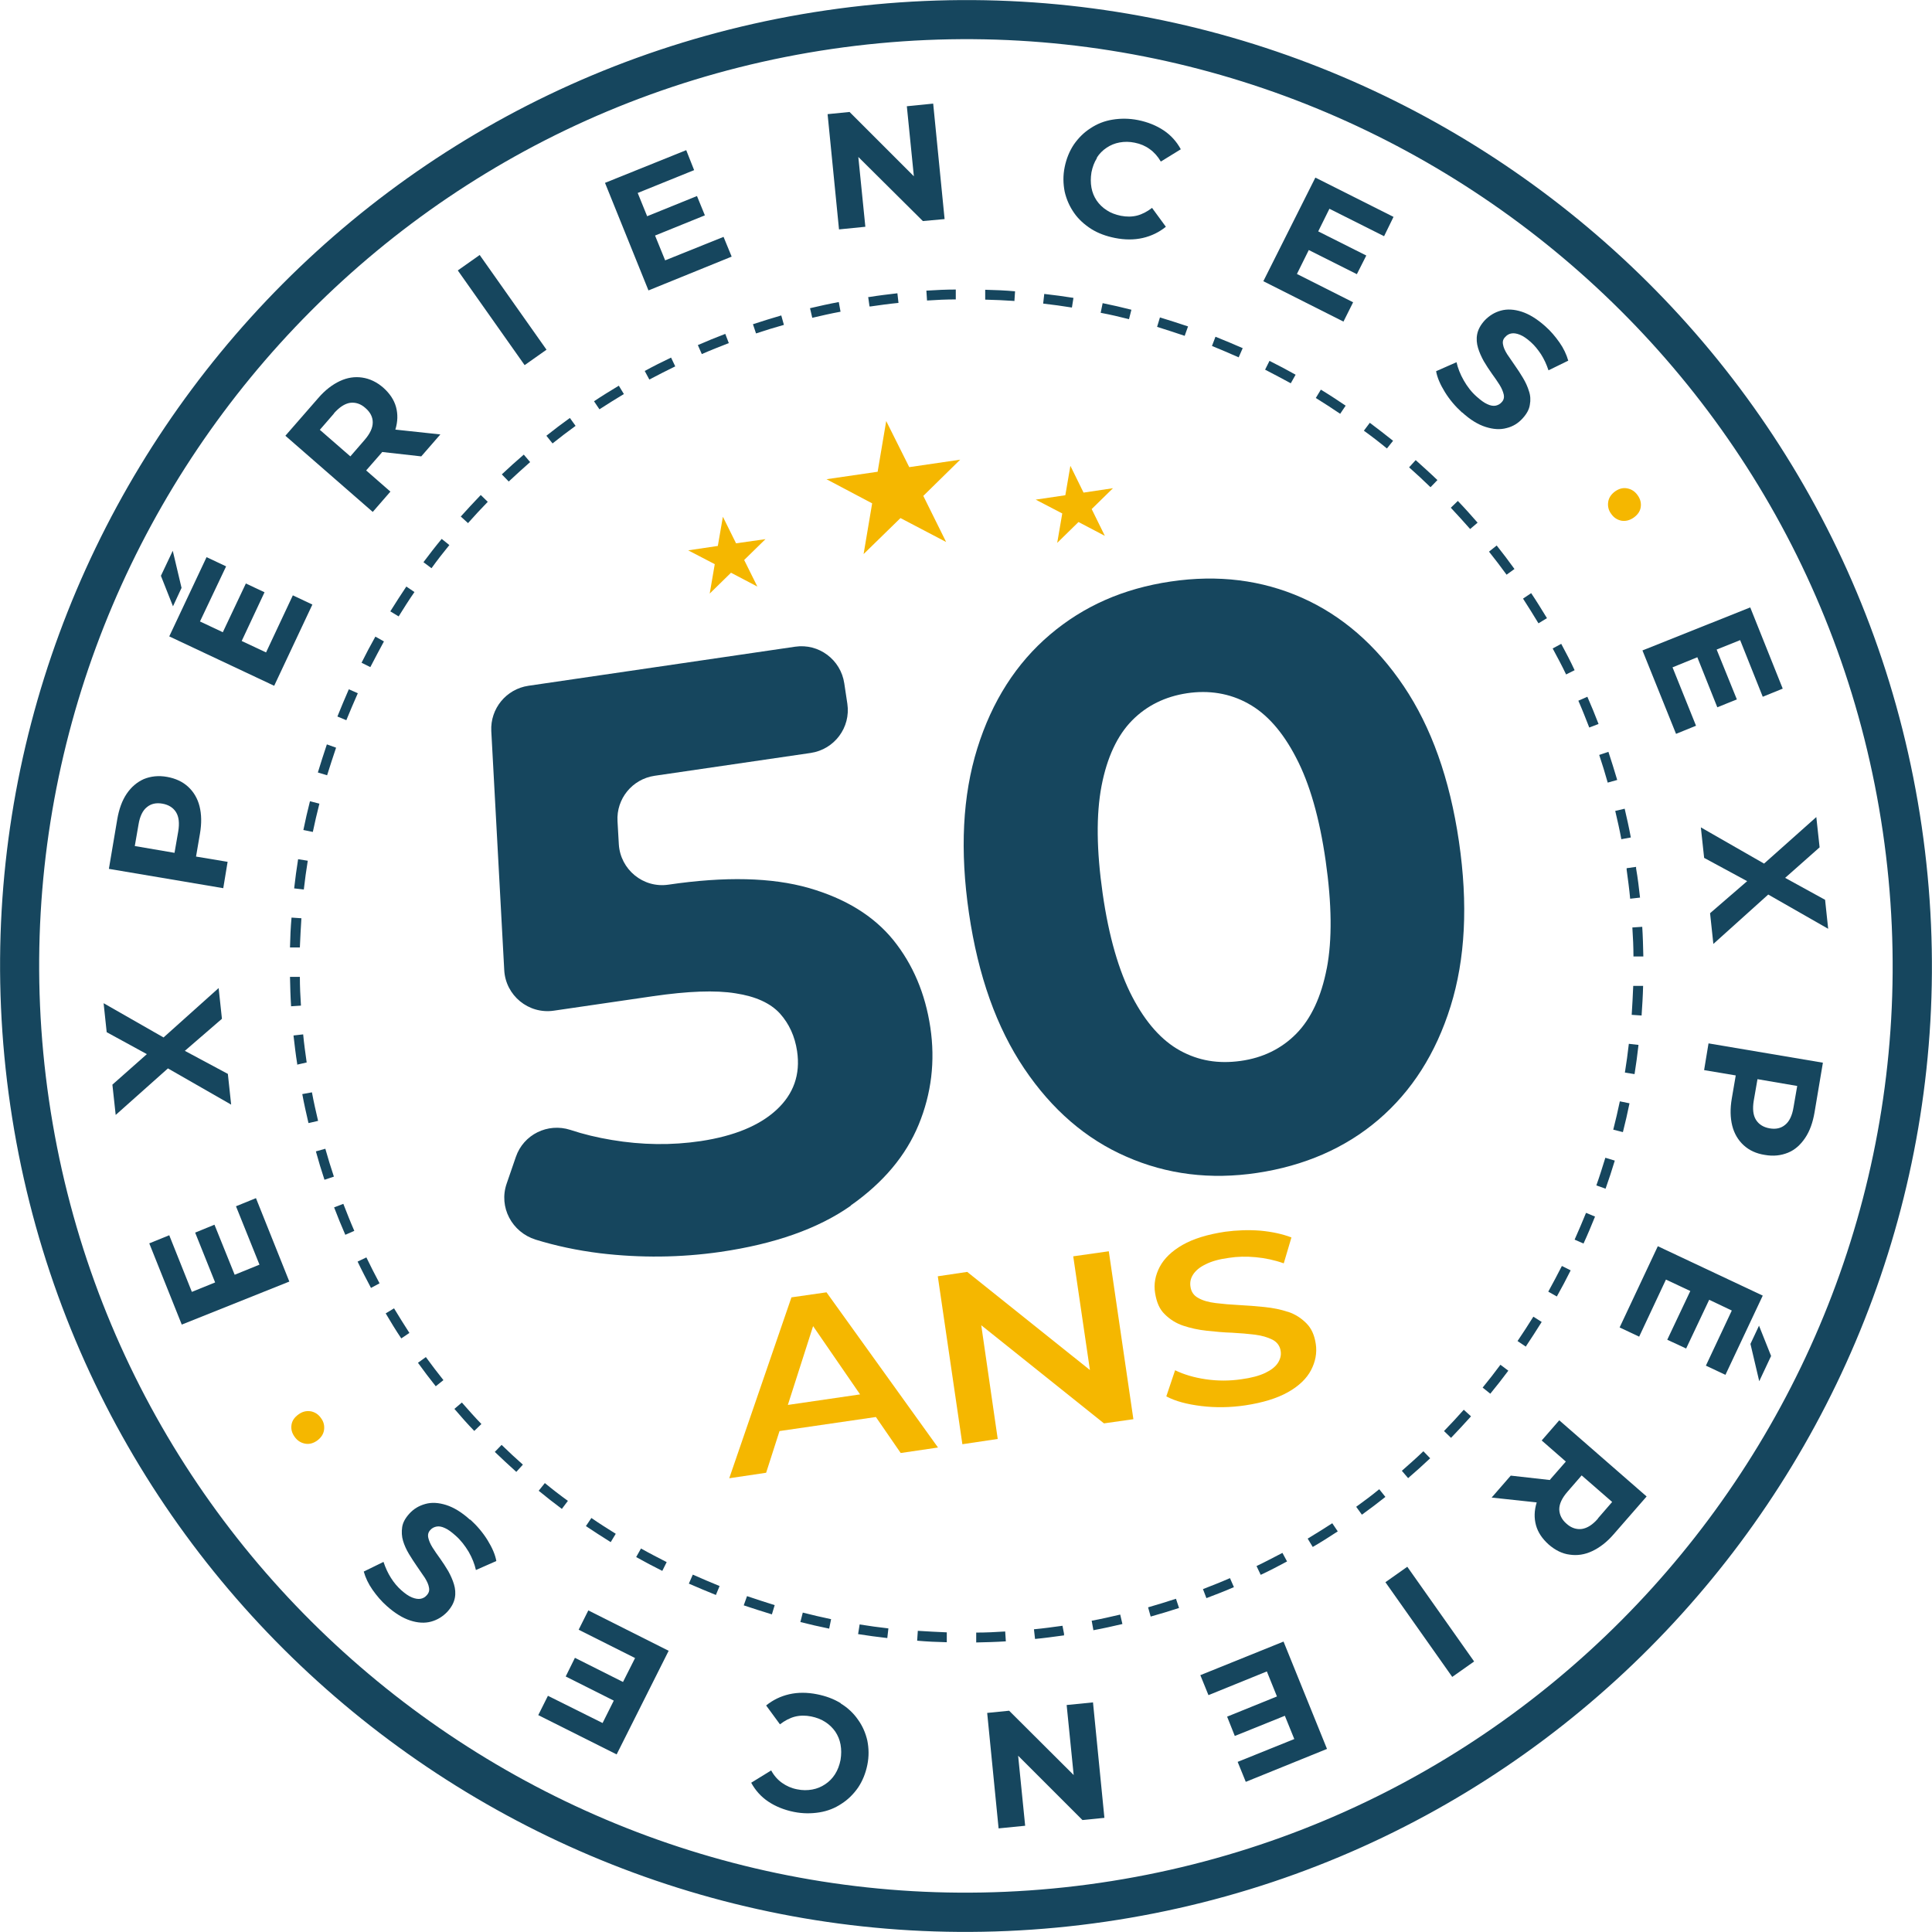 <?xml version="1.0" encoding="UTF-8"?>
<svg id="Calque_1" data-name="Calque 1" xmlns="http://www.w3.org/2000/svg" viewBox="0 0 88.01 88.01">
  <defs>
    <style>
      .cls-1 {
        fill: #f5b700;
      }

      .cls-2 {
        fill: #16465e;
      }
    </style>
  </defs>
  <g>
    <polygon class="cls-2" points="11.66 54.58 10.75 54.95 11.82 57.61 10.69 58.07 9.77 55.79 8.89 56.15 9.8 58.42 8.74 58.85 7.71 56.27 6.8 56.64 8.28 60.34 13.18 58.38 11.66 54.58"/>
    <polygon class="cls-2" points="10.53 50.32 10.38 48.92 8.42 47.87 10.11 46.41 9.96 45.01 7.45 47.26 4.72 45.7 4.86 47.02 6.69 48.02 5.12 49.41 5.27 50.79 7.65 48.67 10.53 50.32"/>
    <path class="cls-2" d="M10.37,39.26l-1.44-.24,.18-1.05c.08-.47,.07-.88-.02-1.24s-.27-.66-.52-.89c-.25-.23-.57-.38-.96-.45-.39-.07-.74-.03-1.06,.1-.31,.14-.57,.36-.78,.67-.21,.31-.35,.7-.43,1.17l-.38,2.25,5.21,.88,.2-1.21Zm-3.68-2.49c.19-.16,.43-.21,.71-.16,.28,.05,.49,.18,.62,.39s.16,.5,.1,.87l-.17,.98-1.81-.31,.17-.98c.06-.37,.19-.64,.38-.79Z"/>
    <polygon class="cls-2" points="8.27 26.78 7.87 25.09 7.33 26.23 7.88 27.62 8.27 26.78"/>
    <polygon class="cls-2" points="14.23 27.54 13.34 27.12 12.12 29.72 11.01 29.2 12.05 26.98 11.2 26.58 10.15 28.8 9.11 28.31 10.3 25.8 9.41 25.38 7.71 28.99 12.49 31.24 14.23 27.54"/>
    <path class="cls-2" d="M17.79,22.4l-1.11-.97,.7-.8s.02-.03,.03-.04l1.78,.2,.87-1-2.05-.22s0,0,0,0c.11-.36,.12-.7,.03-1.03-.09-.33-.29-.62-.58-.88-.3-.26-.62-.41-.96-.46-.34-.05-.68,0-1.02,.16-.34,.16-.67,.41-.98,.77l-1.5,1.72,3.98,3.47,.8-.92Zm-2.58-3.57c.25-.28,.49-.44,.74-.48,.24-.03,.48,.04,.7,.24,.22,.19,.33,.41,.33,.65,0,.25-.12,.51-.37,.8l-.65,.75-1.39-1.21,.65-.75Z"/>
    <rect class="cls-2" x="22.27" y="11.48" width="1.22" height="5.28" transform="translate(-3.96 15.78) rotate(-35.21)"/>
    <polygon class="cls-2" points="30.3 11.86 29.84 10.73 32.11 9.81 31.75 8.93 29.48 9.85 29.05 8.79 31.62 7.75 31.26 6.84 27.56 8.33 29.54 13.23 33.33 11.69 32.96 10.79 30.3 11.86"/>
    <polygon class="cls-2" points="41.63 8.03 38.7 5.1 37.7 5.2 38.22 10.45 39.42 10.33 39.1 7.15 42.04 10.07 43.03 9.98 42.51 4.72 41.31 4.84 41.63 8.03"/>
    <path class="cls-2" d="M49.96,7.19c.12-.19,.27-.34,.45-.46,.18-.12,.37-.2,.59-.24,.22-.04,.45-.04,.69,.01,.26,.05,.49,.15,.68,.29,.2,.14,.37,.33,.51,.57l.91-.56c-.19-.35-.45-.64-.78-.86-.33-.22-.72-.38-1.17-.47-.4-.08-.79-.08-1.16-.02s-.7,.19-1,.39c-.3,.19-.55,.44-.76,.74-.2,.3-.34,.64-.42,1.03-.08,.39-.07,.76,0,1.12,.08,.35,.22,.67,.43,.97,.2,.29,.47,.53,.78,.73,.32,.2,.68,.33,1.08,.41,.45,.09,.88,.09,1.27,0,.39-.09,.74-.26,1.05-.51l-.63-.86c-.22,.17-.45,.29-.68,.35-.24,.06-.48,.06-.74,.01-.24-.05-.46-.13-.64-.25-.19-.12-.34-.27-.46-.44-.12-.18-.2-.37-.24-.59-.04-.22-.04-.45,0-.7,.05-.25,.13-.46,.25-.65Z"/>
    <polygon class="cls-2" points="61.64 13.77 59.08 12.48 59.62 11.39 61.81 12.49 62.24 11.64 60.05 10.54 60.56 9.51 63.05 10.76 63.48 9.88 59.92 8.09 57.55 12.81 61.2 14.65 61.64 13.77"/>
    <path class="cls-2" d="M66.6,18.78c.37,.34,.73,.56,1.08,.67s.66,.13,.95,.05c.29-.07,.53-.22,.73-.44,.19-.21,.3-.41,.33-.62,.04-.21,.03-.42-.04-.62-.06-.2-.15-.4-.27-.6-.12-.2-.24-.39-.37-.57-.13-.18-.24-.36-.35-.51-.1-.16-.17-.31-.19-.44-.03-.14,0-.25,.1-.35,.08-.09,.17-.14,.28-.16,.11-.02,.24,0,.39,.06,.15,.06,.31,.17,.49,.33,.18,.16,.33,.35,.47,.56,.14,.22,.25,.46,.34,.73l.9-.44c-.08-.28-.21-.56-.4-.83-.19-.27-.4-.52-.65-.74-.37-.33-.73-.55-1.07-.66s-.66-.13-.95-.05c-.29,.08-.53,.23-.74,.45-.19,.21-.3,.42-.34,.63-.04,.21-.02,.42,.04,.62,.06,.2,.15,.4,.26,.6,.12,.2,.24,.39,.37,.57,.13,.18,.25,.35,.35,.51s.16,.31,.19,.44c.03,.14,0,.26-.1,.36-.07,.08-.17,.13-.27,.15s-.24,0-.38-.07c-.14-.06-.3-.18-.48-.34-.24-.21-.43-.46-.59-.74-.16-.28-.27-.56-.33-.83l-.93,.41c.05,.29,.19,.61,.4,.95,.21,.34,.47,.65,.79,.94Z"/>
    <path class="cls-1" d="M73.86,23.72c.19,.03,.37-.01,.56-.14,.18-.13,.29-.28,.32-.47,.03-.19-.01-.37-.14-.55-.12-.17-.27-.27-.46-.31-.19-.04-.37,0-.56,.13-.18,.13-.29,.29-.32,.48s.01,.38,.13,.54c.12,.18,.28,.28,.47,.32Z"/>
    <polygon class="cls-2" points="76.35 33.43 77.26 33.06 76.19 30.4 77.32 29.94 78.23 32.22 79.12 31.86 78.2 29.59 79.27 29.16 80.3 31.74 81.21 31.37 79.73 27.67 74.82 29.63 76.35 33.43"/>
    <polygon class="cls-2" points="82.74 37.22 80.36 39.34 77.48 37.69 77.63 39.08 79.59 40.14 77.9 41.6 78.05 43 80.55 40.75 83.28 42.31 83.14 40.99 81.32 39.99 82.89 38.6 82.74 37.22"/>
    <path class="cls-2" d="M77.64,48.75l1.43,.24-.18,1.05c-.08,.47-.07,.88,.02,1.24,.09,.36,.27,.66,.52,.89,.25,.23,.57,.38,.96,.44,.39,.07,.74,.03,1.06-.1s.57-.36,.78-.67c.21-.31,.35-.7,.43-1.17l.38-2.26-5.21-.88-.2,1.21Zm3.68,2.49c-.19,.16-.43,.21-.71,.16-.28-.05-.49-.18-.62-.39-.13-.21-.16-.5-.1-.87l.17-.98,1.81,.31-.17,.98c-.06,.37-.19,.64-.38,.79Z"/>
    <polygon class="cls-2" points="79.74 61.22 80.14 62.92 80.68 61.77 80.13 60.39 79.74 61.22"/>
    <polygon class="cls-2" points="73.78 60.47 74.67 60.89 75.89 58.29 77 58.81 75.95 61.03 76.81 61.43 77.86 59.21 78.89 59.7 77.71 62.21 78.6 62.63 80.3 59.02 75.52 56.77 73.78 60.47"/>
    <path class="cls-2" d="M70.22,65.61l1.11,.97-.7,.8s-.02,.03-.03,.04l-1.78-.2-.87,1,2.05,.22s0,0,0,.01c-.11,.36-.12,.7-.03,1.03,.09,.33,.29,.62,.58,.88,.3,.26,.62,.42,.96,.46,.34,.05,.68,0,1.02-.16,.34-.16,.67-.41,.98-.77l1.5-1.72-3.98-3.47-.8,.92Zm2.58,3.56c-.25,.29-.49,.44-.74,.48-.24,.03-.48-.04-.7-.24-.22-.19-.32-.41-.33-.65,0-.25,.12-.51,.37-.8l.65-.75,1.39,1.21-.65,.75Z"/>
    <rect class="cls-2" x="64.52" y="71.24" width="1.22" height="5.28" transform="translate(-30.68 51.07) rotate(-35.21)"/>
    <polygon class="cls-2" points="54.68 76.31 55.05 77.22 57.71 76.14 58.17 77.28 55.9 78.2 56.25 79.08 58.53 78.16 58.96 79.22 56.38 80.26 56.75 81.17 60.45 79.67 58.47 74.78 54.68 76.31"/>
    <polygon class="cls-2" points="48.91 80.86 45.97 77.93 44.97 78.03 45.49 83.29 46.7 83.17 46.38 79.98 49.31 82.91 50.31 82.81 49.79 77.55 48.59 77.67 48.91 80.86"/>
    <path class="cls-2" d="M38.3,77.59c-.32-.2-.68-.33-1.08-.41-.45-.09-.88-.09-1.27,0-.39,.09-.74,.26-1.05,.51l.63,.86c.22-.17,.45-.29,.68-.35,.24-.06,.48-.06,.74-.01,.24,.05,.46,.13,.64,.25,.19,.12,.34,.27,.46,.44,.12,.18,.2,.37,.24,.59,.04,.22,.04,.45,0,.7-.05,.25-.13,.46-.25,.65-.12,.19-.27,.34-.45,.46-.18,.12-.37,.2-.59,.24-.22,.04-.45,.04-.69-.01-.26-.05-.48-.15-.68-.29-.2-.14-.37-.33-.5-.57l-.91,.56c.19,.35,.45,.64,.78,.86,.33,.22,.72,.38,1.17,.47,.4,.08,.79,.08,1.16,.02,.37-.06,.7-.19,1-.39,.3-.19,.55-.44,.76-.74,.2-.3,.34-.64,.42-1.03s.07-.76,0-1.11c-.08-.35-.22-.67-.43-.96-.2-.29-.47-.54-.78-.73Z"/>
    <polygon class="cls-2" points="26.36 74.24 28.93 75.53 28.38 76.62 26.19 75.52 25.77 76.37 27.96 77.47 27.45 78.49 24.96 77.25 24.52 78.13 28.09 79.92 30.46 75.2 26.8 73.36 26.36 74.24"/>
    <path class="cls-2" d="M21.41,69.23c-.37-.34-.74-.56-1.08-.67-.35-.11-.66-.13-.95-.05s-.53,.22-.73,.44c-.19,.21-.3,.41-.33,.62s-.02,.42,.04,.62c.06,.2,.15,.4,.27,.6,.12,.2,.24,.38,.37,.57s.25,.36,.35,.51c.1,.16,.17,.31,.19,.44,.03,.14,0,.25-.1,.36-.08,.09-.17,.14-.28,.16-.11,.02-.24,0-.39-.06-.15-.06-.31-.17-.49-.33-.18-.16-.33-.34-.47-.56-.14-.22-.25-.46-.34-.73l-.9,.44c.08,.28,.21,.56,.4,.83,.19,.27,.4,.52,.65,.74,.37,.33,.73,.55,1.07,.66s.66,.13,.95,.05c.29-.08,.53-.23,.74-.45,.19-.21,.3-.42,.34-.63,.04-.21,.02-.42-.04-.62-.06-.2-.15-.4-.26-.6-.12-.2-.24-.39-.37-.57-.13-.18-.25-.35-.35-.51-.1-.16-.16-.31-.19-.44-.03-.14,0-.26,.1-.36,.07-.08,.17-.13,.28-.15,.11-.02,.23,0,.38,.07,.14,.06,.3,.18,.48,.34,.24,.21,.43,.46,.6,.74,.16,.28,.27,.56,.33,.83l.93-.41c-.05-.29-.19-.61-.4-.95-.21-.34-.48-.66-.79-.94Z"/>
    <path class="cls-1" d="M14.15,64.29c-.19-.03-.37,.01-.55,.14-.18,.13-.29,.28-.32,.47-.03,.19,.01,.37,.14,.55,.12,.17,.27,.27,.46,.31,.19,.04,.37,0,.56-.13,.18-.13,.29-.29,.32-.48,.03-.19-.01-.38-.13-.54-.12-.18-.28-.28-.47-.32Z"/>
  </g>
  <g>
    <path class="cls-2" d="M38.76,54.91c1.48-1.04,2.51-2.27,3.09-3.68,.58-1.41,.76-2.89,.53-4.43s-.79-2.86-1.68-3.97c-.9-1.11-2.19-1.9-3.86-2.38-1.68-.48-3.81-.53-6.39-.15h0c-1.15,.17-2.19-.69-2.26-1.84l-.06-1.05c-.06-1.02,.67-1.92,1.69-2.07l7.11-1.04c1.08-.16,1.83-1.16,1.67-2.24l-.14-.93c-.16-1.08-1.16-1.83-2.24-1.67l-12.15,1.78c-1.01,.15-1.74,1.04-1.69,2.06l.59,10.89c.06,1.16,1.11,2.02,2.26,1.85l4.52-.66c1.59-.23,2.84-.28,3.76-.13,.92,.14,1.59,.45,2.02,.92,.42,.47,.68,1.04,.78,1.71,.16,1.07-.16,1.96-.94,2.68-.78,.72-1.93,1.19-3.44,1.42-1.34,.2-2.69,.18-4.06-.05-.66-.11-1.29-.26-1.89-.46-1.03-.33-2.13,.21-2.48,1.23l-.42,1.22c-.37,1.07,.24,2.21,1.32,2.55,.91,.28,1.88,.49,2.93,.62,1.84,.22,3.67,.2,5.48-.06,2.48-.36,4.46-1.06,5.94-2.1Z"/>
    <path class="cls-2" d="M63.94,31.25c-1.26-1.87-2.81-3.21-4.63-4.02-1.83-.81-3.82-1.06-5.98-.74s-3.97,1.12-5.5,2.42c-1.53,1.3-2.64,3.03-3.31,5.18-.67,2.15-.8,4.65-.38,7.51s1.26,5.21,2.52,7.08c1.26,1.87,2.81,3.21,4.65,4.01,1.84,.81,3.83,1.06,5.96,.74s4-1.12,5.52-2.42c1.52-1.3,2.62-3.02,3.29-5.17,.67-2.15,.8-4.65,.38-7.51s-1.26-5.21-2.52-7.08Zm-3.5,12.86c-.25,1.3-.72,2.3-1.39,2.98-.67,.68-1.52,1.1-2.54,1.24s-1.91-.01-2.75-.47c-.84-.46-1.57-1.28-2.18-2.45s-1.07-2.75-1.35-4.71-.3-3.59-.05-4.9c.25-1.3,.72-2.3,1.39-2.98,.67-.68,1.51-1.09,2.5-1.24s1.95,0,2.79,.47c.84,.46,1.57,1.28,2.18,2.46,.62,1.18,1.07,2.75,1.35,4.71s.3,3.59,.05,4.9Z"/>
    <path class="cls-1" d="M36.05,59.11l-2.83,8.23,1.68-.25,.61-1.9,4.39-.64,1.13,1.64,1.7-.25-5.08-7.07-1.6,.23Zm-.16,4.89l1.15-3.59,2.14,3.11-3.29,.48Z"/>
    <polygon class="cls-1" points="49.65 62.41 44.06 57.94 42.72 58.14 43.84 65.79 45.45 65.55 44.7 60.37 50.29 64.84 51.63 64.65 50.51 57 48.89 57.23 49.65 62.41"/>
    <path class="cls-1" d="M58.67,59.76c-.33-.11-.68-.18-1.07-.22-.39-.04-.77-.07-1.16-.09-.39-.02-.74-.05-1.06-.09-.32-.04-.58-.11-.79-.23-.21-.11-.33-.29-.36-.52-.03-.2,.01-.38,.12-.55,.11-.17,.29-.33,.56-.46,.27-.14,.62-.24,1.07-.3,.38-.06,.79-.07,1.22-.03,.43,.04,.86,.13,1.28,.28l.35-1.18c-.42-.16-.89-.26-1.43-.31-.53-.04-1.07-.02-1.59,.05-.8,.12-1.45,.32-1.94,.6s-.84,.62-1.04,1c-.2,.38-.28,.78-.21,1.2s.2,.73,.44,.96c.23,.23,.51,.41,.84,.52,.33,.11,.69,.19,1.07,.23s.77,.08,1.15,.09c.38,.02,.73,.05,1.05,.09,.32,.04,.58,.12,.8,.23,.21,.11,.34,.29,.37,.52,.03,.19-.02,.37-.13,.54-.11,.17-.3,.32-.57,.45-.27,.13-.64,.23-1.09,.29-.54,.08-1.09,.08-1.63,0-.54-.08-1-.22-1.39-.41l-.4,1.19c.41,.22,.94,.36,1.59,.44s1.32,.07,2-.03c.8-.12,1.45-.32,1.95-.6,.5-.28,.85-.62,1.05-1,.2-.38,.28-.78,.22-1.19s-.2-.72-.43-.95c-.23-.23-.5-.41-.83-.52Z"/>
  </g>
  <path class="cls-2" d="M48.45,74.5c-.44,.06-.87,.12-1.3,.16l-.05-.44c.43-.04,.86-.1,1.3-.16l.07,.36v.08s0,0-.02,0Zm1.36-.23l-.08-.44c.44-.08,.87-.18,1.3-.28l.1,.43c-.43,.1-.87,.2-1.31,.28Zm-4,.5c-.45,.03-.9,.04-1.34,.05v-.45c.43,0,.87-.02,1.32-.05l.03,.45Zm6.61-1.12l-.12-.43c.42-.12,.84-.25,1.27-.39l.14,.42c-.43,.14-.86,.27-1.29,.39Zm-9.3,1.16c-.45-.01-.9-.03-1.34-.07l.03-.45c.44,.03,.88,.05,1.32,.07v.45Zm11.84-2l-.16-.42c.41-.16,.82-.32,1.23-.5l.18,.41c-.41,.18-.83,.34-1.25,.5Zm-14.54,1.81c-.45-.05-.89-.11-1.33-.18l.07-.44c.43,.07,.87,.13,1.31,.18l-.05,.44Zm17.01-2.88l-.19-.4c.4-.19,.79-.4,1.18-.6l.21,.39c-.39,.21-.79,.42-1.2,.61Zm-19.66,2.45c-.44-.09-.88-.19-1.31-.3l.11-.43c.43,.11,.86,.21,1.29,.3l-.09,.44Zm22.03-3.72l-.23-.38c.38-.23,.75-.46,1.12-.7l.25,.37c-.38,.25-.76,.49-1.14,.71Zm-24.64,3.07c-.43-.13-.86-.27-1.28-.41l.15-.42c.42,.14,.84,.28,1.26,.41l-.13,.43Zm26.88-4.54l-.26-.36c.36-.26,.71-.52,1.05-.8l.28,.35c-.35,.28-.71,.55-1.07,.81Zm-29.42,3.66c-.42-.17-.83-.34-1.24-.52l.18-.41c.4,.18,.81,.35,1.22,.52l-.17,.41Zm31.53-5.32l-.29-.34c.33-.29,.66-.58,.98-.89l.31,.32c-.33,.31-.66,.61-1,.9Zm-33.98,4.22c-.4-.2-.8-.41-1.19-.63l.22-.39c.39,.22,.78,.42,1.17,.62l-.2,.4Zm35.93-6.06l-.32-.31c.31-.32,.61-.64,.9-.97l.33,.3c-.3,.33-.6,.66-.91,.98Zm-38.28,4.75c-.38-.24-.76-.48-1.13-.73l.25-.37c.36,.25,.74,.49,1.11,.72l-.23,.38Zm40.07-6.76l-.35-.28c.28-.34,.55-.69,.81-1.04l.36,.27c-.27,.36-.54,.71-.83,1.06Zm-42.29,5.25c-.36-.27-.71-.54-1.06-.83l.28-.35c.34,.28,.69,.55,1.05,.81l-.27,.36Zm43.9-7.4l-.37-.25c.25-.37,.49-.74,.72-1.11l.38,.24c-.24,.38-.48,.76-.73,1.13Zm-45.98,5.71c-.33-.3-.66-.6-.98-.91l.31-.32c.32,.31,.64,.61,.97,.9l-.3,.33Zm47.4-7.99l-.39-.22c.21-.38,.42-.78,.62-1.17l.4,.2c-.2,.4-.41,.8-.63,1.19Zm-49.32,6.12c-.31-.32-.61-.66-.9-1l.34-.29c.29,.33,.58,.66,.89,.98l-.32,.31Zm50.54-8.53l-.41-.18c.18-.4,.35-.81,.52-1.22l.41,.17c-.17,.42-.34,.83-.53,1.24Zm-52.29,6.5c-.28-.35-.55-.71-.81-1.07l.36-.26c.26,.36,.53,.71,.8,1.05l-.35,.28Zm53.29-9l-.42-.15c.15-.42,.28-.84,.41-1.26l.43,.13c-.13,.43-.27,.86-.42,1.28Zm-54.86,6.82c-.25-.37-.48-.75-.71-1.14l.38-.23c.23,.38,.46,.75,.7,1.12l-.37,.25Zm55.64-9.4l-.43-.11c.11-.43,.21-.86,.3-1.29l.44,.09c-.09,.44-.19,.88-.3,1.31Zm-57.02,7.1c-.21-.4-.42-.8-.61-1.2l.4-.19c.19,.39,.39,.79,.6,1.18l-.39,.21Zm57.56-9.74l-.44-.07c.07-.43,.13-.87,.18-1.31l.44,.05c-.05,.45-.11,.89-.18,1.33Zm-58.73,7.32c-.18-.41-.35-.83-.51-1.25l.42-.16c.16,.41,.32,.82,.5,1.23l-.41,.18Zm59.05-9.99l-.45-.03c.03-.44,.05-.88,.07-1.32h.45c-.01,.46-.04,.91-.07,1.36Zm-60,7.48c-.14-.42-.27-.85-.39-1.29l.43-.12c.12,.43,.25,.85,.39,1.27l-.42,.14Zm60.08-10.17h-.45c0-.43-.02-.87-.05-1.32l.45-.03c.03,.45,.04,.9,.05,1.34Zm-60.81,7.58c-.1-.43-.2-.87-.28-1.31l.44-.08c.08,.44,.18,.87,.28,1.3l-.43,.1Zm60.65-10.26l-.44,.05c-.04-.44-.1-.88-.16-1.32v-.07s.43-.06,.43-.06v.07c.08,.45,.13,.89,.18,1.33Zm-61.16,7.62v-.04c-.07-.43-.12-.87-.17-1.3l.44-.05c.04,.43,.1,.85,.16,1.28l-.44,.1Zm60.32-10.27c-.08-.44-.18-.87-.28-1.3l.43-.1c.1,.43,.2,.87,.28,1.31l-.44,.08Zm-60.15,7.57l-.45,.03c-.03-.45-.04-.9-.05-1.34h.45c0,.43,.02,.87,.05,1.32Zm59.53-10.15c-.12-.43-.25-.85-.39-1.27l.42-.14c.14,.42,.27,.85,.4,1.28l-.43,.12Zm-59.58,7.5h-.45c.01-.46,.03-.91,.07-1.36l.45,.03c-.03,.44-.05,.88-.07,1.32Zm58.74-10.01c-.16-.41-.32-.82-.5-1.23l.41-.18c.18,.41,.35,.82,.51,1.24l-.42,.16Zm-58.56,7.37l-.44-.05c.05-.45,.11-.89,.18-1.33l.44,.07c-.07,.43-.13,.87-.18,1.31Zm57.5-9.8c-.19-.4-.4-.79-.61-1.18l.39-.21c.21,.39,.42,.79,.61,1.2l-.4,.2Zm-57.08,7.18l-.44-.09c.09-.44,.19-.88,.3-1.31l.43,.11c-.11,.43-.21,.86-.3,1.29Zm55.82-9.51c-.23-.38-.46-.75-.7-1.12l.37-.25c.25,.37,.48,.75,.72,1.14l-.38,.23Zm-55.17,6.93l-.43-.13c.13-.43,.27-.86,.41-1.28l.42,.15c-.14,.42-.28,.84-.41,1.26Zm53.72-9.14c-.26-.36-.53-.71-.8-1.05l.35-.28c.28,.35,.55,.71,.81,1.07l-.36,.26Zm-52.85,6.63l-.41-.17c.17-.42,.34-.83,.52-1.24l.41,.18c-.18,.4-.35,.81-.52,1.22Zm51.2-8.7c-.29-.33-.59-.66-.89-.98l.32-.31c.31,.32,.61,.66,.9,.99l-.34,.29Zm-50.11,6.28l-.4-.2c.2-.4,.41-.8,.63-1.19l.39,.22c-.21,.39-.42,.78-.62,1.17Zm48.29-8.2c-.32-.31-.64-.61-.97-.9l.3-.33c.33,.3,.67,.6,.99,.91l-.31,.32Zm-47,5.89l-.38-.23c.24-.38,.48-.76,.73-1.13l.37,.25c-.25,.36-.49,.74-.72,1.11Zm45.02-7.65c-.34-.28-.69-.55-1.05-.81l.27-.36c.36,.27,.71,.54,1.06,.82l-.28,.35Zm-43.53,5.45l-.36-.27c.27-.36,.54-.71,.83-1.06l.35,.28c-.28,.34-.55,.69-.81,1.05Zm41.4-7.03c-.37-.25-.74-.49-1.11-.72l.23-.38c.38,.23,.76,.48,1.13,.73l-.25,.37Zm-39.73,4.98l-.33-.3c.3-.33,.6-.66,.91-.98l.32,.31c-.31,.32-.61,.64-.9,.97Zm37.48-6.37c-.39-.21-.78-.42-1.17-.62l.2-.4c.4,.2,.8,.41,1.19,.63l-.22,.39Zm-35.63,4.47l-.31-.32c.33-.31,.66-.61,1-.9l.29,.34c-.33,.29-.66,.59-.98,.89Zm33.26-5.65c-.4-.18-.81-.35-1.22-.52l.16-.42c.42,.17,.83,.34,1.24,.52l-.18,.41Zm-31.26,3.92l-.28-.35c.35-.28,.71-.55,1.07-.81l.26,.36c-.36,.26-.71,.53-1.05,.8Zm28.8-4.9c-.42-.14-.84-.28-1.26-.41l.13-.43c.43,.13,.86,.27,1.28,.41l-.15,.42Zm-26.66,3.35l-.25-.37c.37-.25,.75-.48,1.13-.71l.23,.38c-.38,.23-.75,.46-1.12,.7Zm24.12-4.11c-.43-.11-.86-.21-1.29-.29l.09-.44c.44,.09,.88,.19,1.31,.3l-.11,.43Zm-21.85,2.75l-.21-.39c.4-.22,.8-.42,1.2-.61l.19,.4c-.39,.19-.78,.39-1.18,.6Zm19.25-3.28c-.43-.07-.87-.13-1.31-.18l.05-.44c.45,.05,.89,.11,1.33,.18l-.07,.44Zm-16.86,2.12l-.18-.41c.41-.18,.83-.35,1.25-.51l.16,.42c-.41,.16-.82,.32-1.23,.5Zm14.23-2.42c-.44-.03-.88-.05-1.32-.06v-.45c.46,.01,.91,.03,1.36,.07l-.03,.45Zm-11.76,1.48l-.14-.42c.42-.14,.85-.27,1.29-.4l.12,.43c-.43,.12-.85,.25-1.27,.39Zm9.11-1.55c-.43,0-.88,.02-1.32,.05l-.03-.45c.45-.03,.9-.05,1.34-.05v.45Zm-6.55,.83l-.1-.43c.43-.1,.87-.2,1.31-.28l.08,.44c-.44,.08-.87,.18-1.3,.28Zm3.92-.67c-.42,.04-.84,.1-1.26,.16h-.05s-.06-.43-.06-.43h.05c.43-.07,.85-.12,1.28-.17l.05,.44Z"/>
  <path class="cls-2" d="M50.37,87.54C26.36,91.05,3.98,74.38,.47,50.37S13.63,3.98,37.64,.47s46.39,13.16,49.9,37.17-13.16,46.39-37.17,49.9ZM37.9,2.23C14.86,5.6-1.13,27.08,2.23,50.11s24.85,39.03,47.88,35.66,39.03-24.85,35.66-47.88S60.93-1.13,37.9,2.23Z"/>
  <g>
    <polygon class="cls-1" points="40.37 19.18 41.42 21.28 43.74 20.94 42.06 22.59 43.1 24.69 41.02 23.6 39.34 25.24 39.73 22.93 37.65 21.83 39.98 21.49 40.37 19.18"/>
    <polygon class="cls-1" points="32.93 23.54 33.53 24.75 34.87 24.56 33.9 25.51 34.5 26.72 33.3 26.09 32.33 27.04 32.56 25.7 31.35 25.07 32.7 24.87 32.93 23.54"/>
    <polygon class="cls-1" points="48.76 21.22 49.36 22.44 50.7 22.24 49.73 23.19 50.33 24.41 49.13 23.78 48.16 24.73 48.39 23.39 47.18 22.76 48.53 22.56 48.76 21.22"/>
  </g>
</svg>